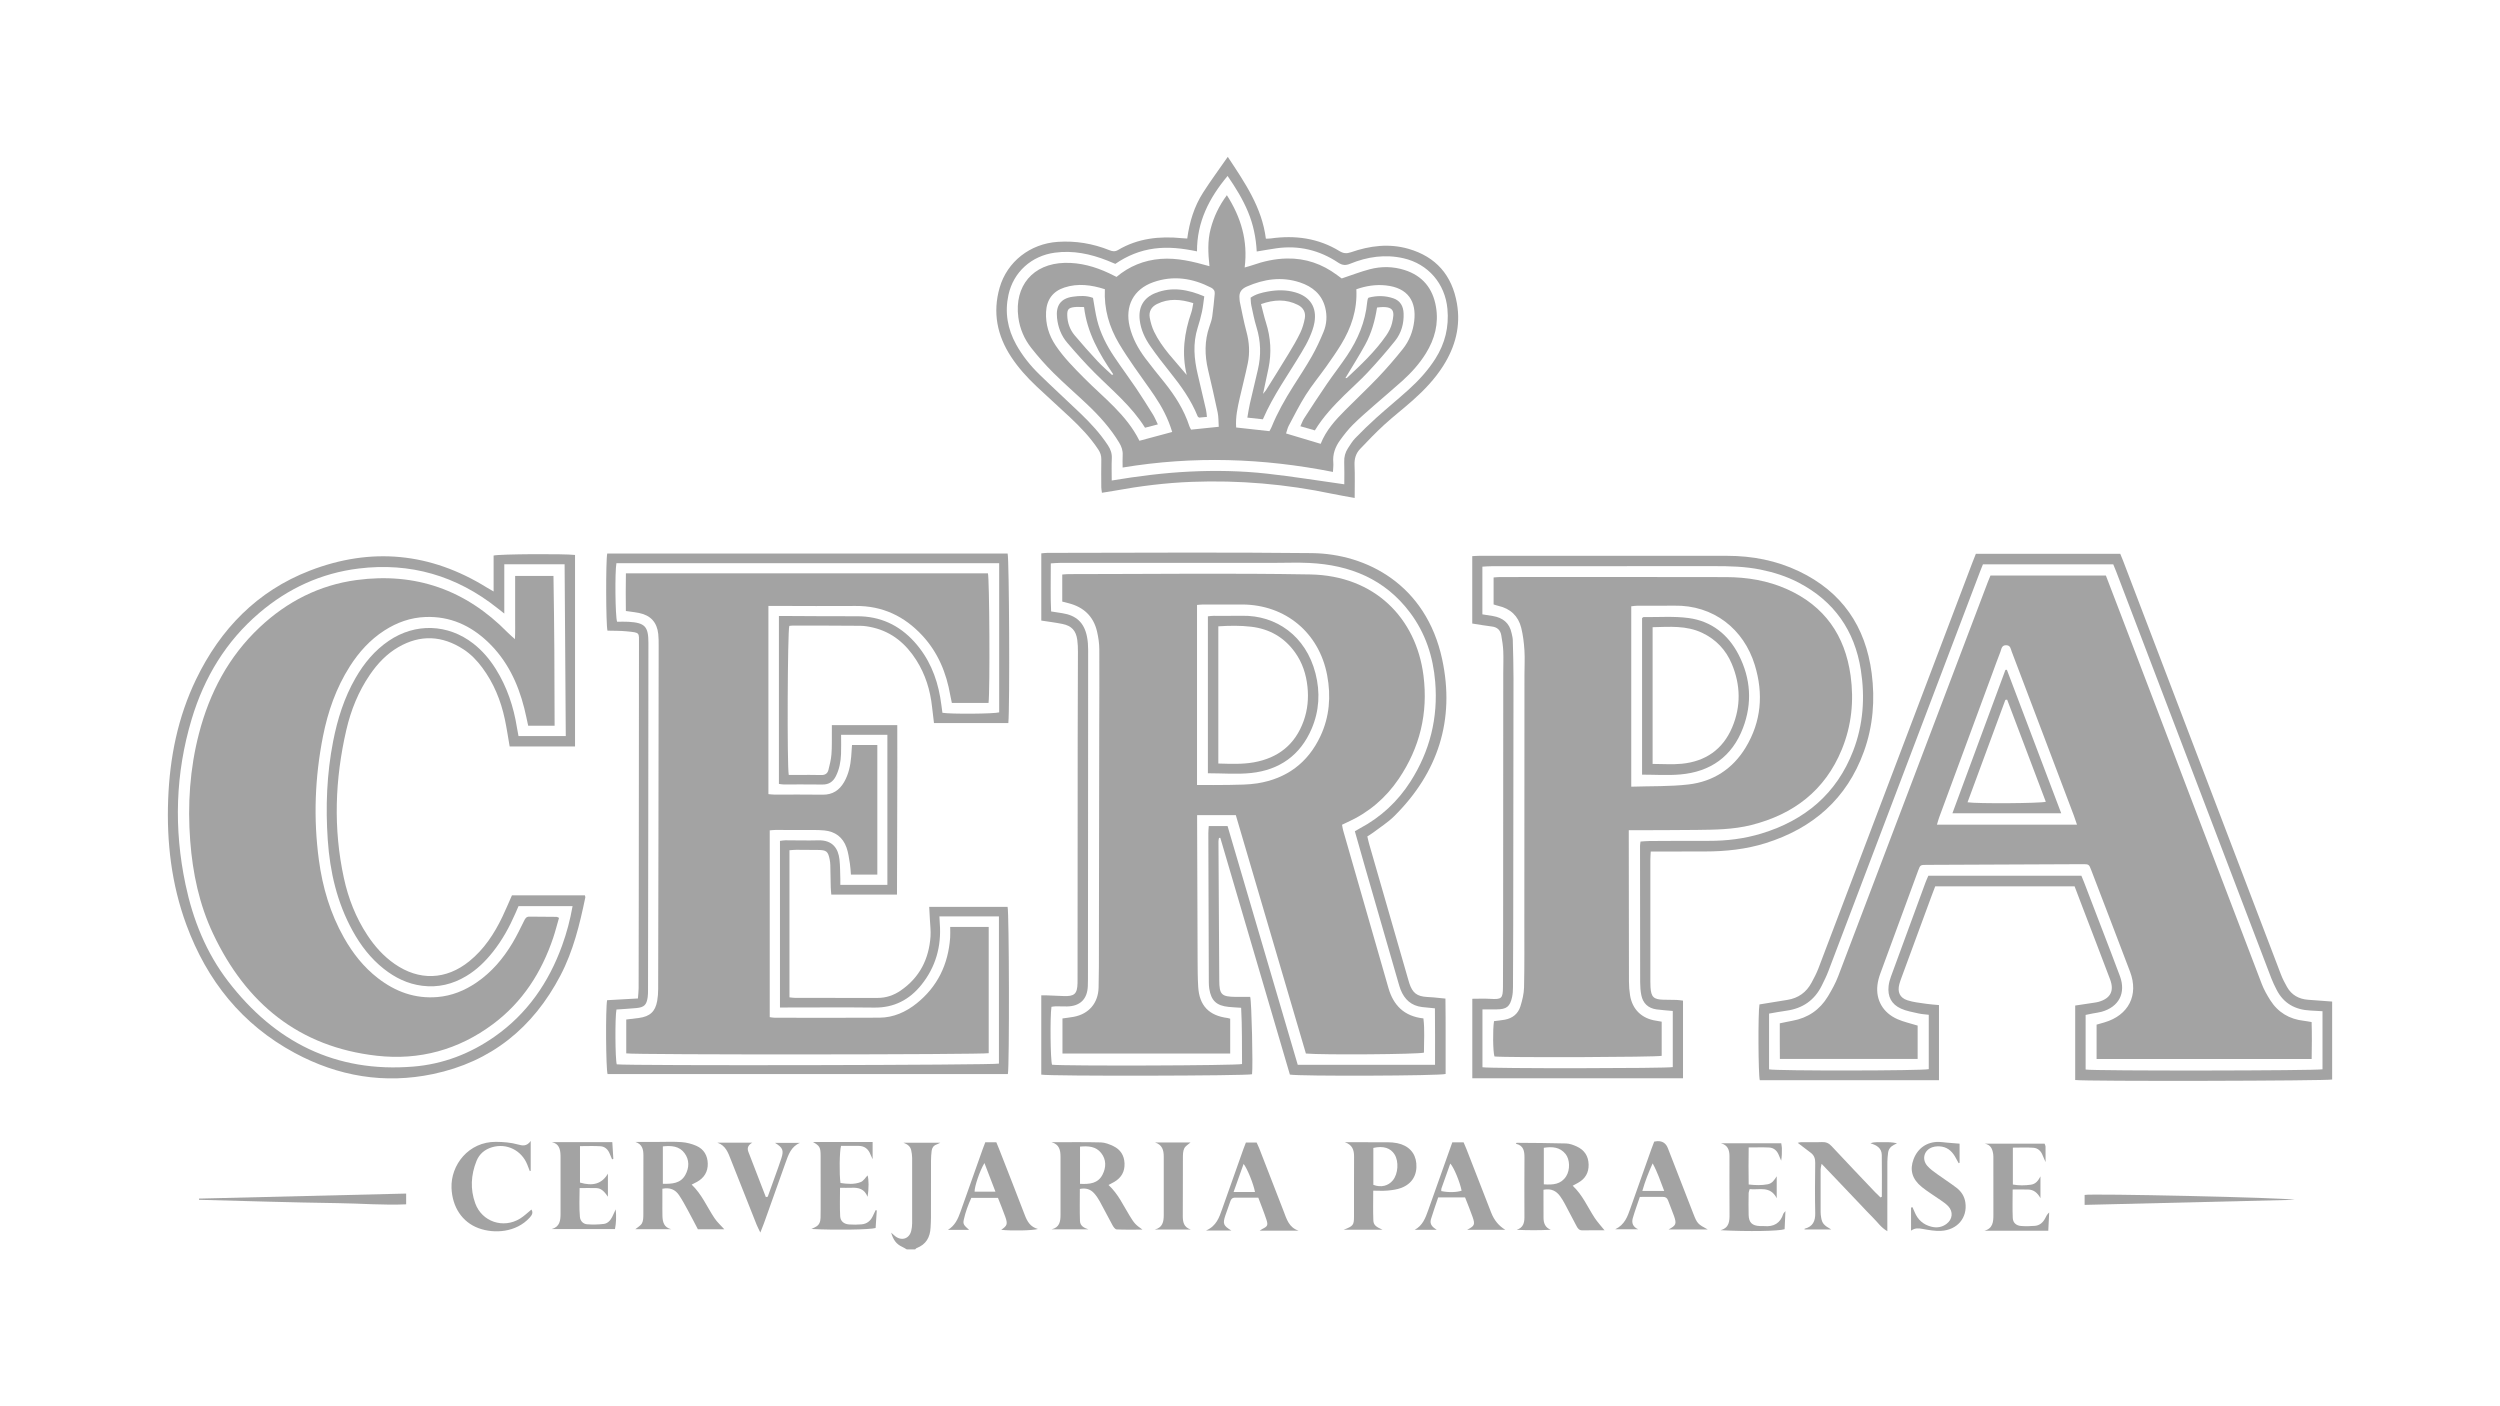 <?xml version="1.0" encoding="UTF-8"?>
<svg id="Camada_1" data-name="Camada 1" xmlns="http://www.w3.org/2000/svg" viewBox="0 0 1920 1080">
  <defs>
    <style>
      .cls-1 {
        fill: #a3a3a3;
        stroke-width: 0px;
      }
    </style>
  </defs>
  <path class="cls-1" d="M696.41,959.55c-1.24-.7-2.43-1.49-3.72-2.08-4.15-1.92-6.68-5.12-8.28-10.82,1.69,1.5,2.44,2.28,3.3,2.91,4.96,3.65,10.6,1.74,12.09-4.19.48-1.89.71-3.88.72-5.83.06-16.79.06-33.58,0-50.37,0-1.94-.33-3.92-.74-5.82-.69-3.12-3.01-4.62-5.92-5.73h28.28c-1.37.65-2.14,1.1-2.96,1.39-2.29.82-3.4,2.59-3.68,4.84-.3,2.47-.48,4.98-.49,7.47-.04,14.65,0,29.29-.04,43.94,0,2.5-.16,4.99-.29,7.49-.37,7.42-3.4,13.02-10.7,15.75-.45.17-.77.69-1.14,1.04h-6.44Z"/>
  <path class="cls-1" d="M688.88,687.04h-50.45c-.14-1.8-.36-3.67-.41-5.55-.14-5.71-.19-11.42-.34-17.12-.04-1.42-.2-2.86-.48-4.25-1.26-6.29-2.5-7.29-9-7.35-5.54-.06-11.08-.11-16.62-.11-1.57,0-3.13.18-5.27.32v112.98c1.43.14,2.97.42,4.5.42,21.09.03,42.18.02,63.27.02,6.47,0,12.32-2.01,17.59-5.62,14.59-10,21.76-24.21,22.97-41.56.3-4.25-.27-8.55-.47-12.83-.15-3.18-.35-6.36-.54-9.91h60.2c1.19,3.78,1.46,122.38.22,128.42h-307.43c-1.29-3.87-1.6-50.21-.36-56.75,7.69-.43,15.46-.87,23.67-1.33.21-2.97.53-5.42.54-7.86.07-23.04.09-46.08.11-69.12.06-65.01.14-130.03.16-195.04,0-9.24,1.04-8.88-9.46-9.94-4.93-.5-9.92-.37-14.74-.52-1.23-4.64-1.34-53.84-.19-59.22h307.51c1.19,3.91,1.73,117.37.55,130.17-18.77.08-37.62.03-57.11.02-.5-4.16-1.02-8.16-1.45-12.17-1.37-12.98-5.13-25.18-12.16-36.22-7.86-12.33-18.35-21.36-32.89-24.88-3.28-.79-6.69-1.4-10.04-1.43-17.33-.17-34.67-.14-52.01-.16-.88,0-1.75.16-2.57.24-1.33,4-1.78,107.71-.41,114.46,2.11,0,4.39,0,6.66,0,6.08,0,12.16-.12,18.23.07,3.03.1,4.9-1.19,5.58-3.89.99-3.97,2-7.99,2.32-12.05.44-5.68.25-11.42.31-17.13.02-1.56,0-3.13,0-5.24h50.24c.16,43.04-.17,86.16-.22,130.14ZM767.37,432.56h-293.97c-1.22,6.87-.9,40.63.52,44.95,2.84,0,5.87-.16,8.88.03,12.55.77,15.19,3.63,15.18,16.14-.04,45.19-.06,90.37-.11,135.56-.05,43.58-.11,87.16-.19,130.74,0,1.96.02,3.94-.26,5.88-.85,5.92-2.68,7.74-8.57,8.32-5.14.5-10.3.76-15.4,1.13-1.18,5.58-.99,38.19.22,42.1,8.96,1.17,289.74.65,293.51-.56v-113.04h-45.71c.11,2.06.17,3.77.3,5.48,1.29,17.48-3.11,33.33-14.12,47.05-9.22,11.5-21.07,17.68-36.21,17.49-22.16-.27-44.32-.07-66.48-.07h-5.94v-127.97c1.77-.2,2.97-.45,4.17-.45,8.4,0,16.8.27,25.2.03,11.4-.32,15.43,6.72,16.32,14.64.56,4.95.48,9.98.66,14.97.06,1.55,0,3.1,0,4.62h36.14v-115.28h-35.55c0,5.29.15,10.07-.04,14.84-.24,5.92-1.3,11.71-4.04,17.06-2.14,4.18-5.37,6.38-10.27,6.3-10.01-.15-20.02-.03-30.02-.07-1.18,0-2.37-.29-3.38-.42v-128.95c1.86,0,3.27,0,4.68,0,18.41.08,36.81.27,55.22.2,17.7-.08,32.31,6.63,44.08,19.62,10.99,12.13,17.12,26.61,19.89,42.6.69,4,1.16,8.04,1.71,11.92,6.62,1.11,39.8.83,43.58-.33v-114.53Z"/>
  <path class="cls-1" d="M799.67,764.43c1.68,0,2.9-.04,4.13,0,4.29.16,8.57.33,12.86.53,8.46.39,10.68-1.61,10.88-9.89.03-1.25.02-2.5.02-3.75.03-61.27.04-122.53.1-183.8.02-22.33.16-44.65.19-66.98,0-3.03-.08-6.09-.5-9.08-.99-7.19-4.35-10.84-11.46-12.28-5.22-1.06-10.53-1.7-16.18-2.58v-51.62c1.58-.13,3.13-.37,4.67-.37,67.74-.02,135.48-.58,203.21.19,41.8.48,87.68,24.05,100.01,81.62,9.92,46.32-3.07,86.92-36.88,120.42-4.78,4.74-10.63,8.4-16.02,12.51-1.4,1.07-2.94,1.94-4.6,3.03.5,2.08.88,3.97,1.41,5.83,9.92,34.46,19.85,68.92,29.79,103.38.35,1.2.67,2.41,1.06,3.59,2.47,7.44,5.88,10.05,13.65,10.5,1.61.09,3.21.16,4.82.31,2.84.26,5.68.57,9.26.93.27,19.36.06,38.71.14,57.89-4.24,1.47-112.54,1.85-119.61.47-17.76-60.43-35.59-121.12-53.43-181.81l-1.02.06c-.14.88-.41,1.75-.4,2.63.19,35.54.41,71.08.61,106.62.06,11.06,1.64,12.7,12.65,12.83,3.74.04,7.49,0,11.1,0,1.12,3.38,2.22,53.34,1.43,59.41-3.81,1.25-155.2,1.59-161.88.29v-60.89ZM1040.53,638.4c1.67-.97,2.73-1.63,3.83-2.21,16.14-8.58,29.11-20.64,38.91-35.99,14.89-23.35,21.26-48.88,18.97-76.53-1.61-19.48-7.52-37.44-19.29-53.15-19.31-25.78-46.18-36.66-77.48-38.17-8.92-.43-17.87-.07-26.81-.07-54.87,0-109.74,0-164.62.02-2.23,0-4.47.23-7.03.38.05,12.7-.35,24.75.25,36.91,3.18.5,5.82.91,8.46,1.32,10.9,1.68,16.94,7.28,19.09,18.06.66,3.3.89,6.73.89,10.09.03,32.87-.03,65.73-.05,98.6-.03,49.66-.06,99.31-.09,148.97,0,3.57.03,7.15-.11,10.72-.39,10.01-5.94,15.43-15.94,15.6-2.86.05-5.72-.13-8.58-.11-1.17,0-2.34.26-3.41.39-1.15,8.04-.78,40.82.45,44.48,9.33,1.07,141.68.69,145.92-.53-.13-14.25.12-28.61-.69-43.2-3.61-.25-6.63-.38-9.62-.68-9.31-.94-13.38-4.76-14.85-13.92-.25-1.58-.34-3.2-.35-4.8-.14-38.22-.26-76.45-.37-114.67,0-1.72.19-3.45.31-5.47h14.46c17.98,61.17,35.94,122.25,53.89,183.33h105.44c-.01-14.66.1-28.99-.08-43.37-3.79-.38-6.8-.63-9.79-.98-8.32-.98-13.58-5.8-16.57-13.38-.65-1.66-1.14-3.38-1.64-5.09-8.47-29.31-16.93-58.63-25.37-87.95-2.71-9.41-5.36-18.83-8.12-28.57Z"/>
  <path class="cls-1" d="M1517.45,425.31h110.9c.75,1.84,1.52,3.62,2.21,5.43,40.39,105.88,80.76,211.76,121.18,317.62,1.27,3.31,2.92,6.51,4.67,9.6,3.53,6.25,9.13,9.32,16.21,9.86,6.03.45,12.07.9,18.47,1.38v59.86c-3.72,1.09-189,1.52-197.34.39v-57.19c4.89-.73,9.64-1.44,14.39-2.17,1.23-.19,2.48-.37,3.67-.71,9.01-2.59,12.07-8.32,8.77-17.11-6.77-18.04-13.74-36.01-20.62-54.02-2.22-5.82-4.43-11.65-6.67-17.53h-107.05c-.99,2.61-1.89,4.91-2.75,7.23-7.71,20.93-15.43,41.86-23.12,62.8-.62,1.67-1.23,3.36-1.68,5.08-1.58,5.98.27,10.43,6.14,12.37,4.68,1.55,9.74,1.99,14.66,2.74,3.15.48,6.35.64,9.64.96v57.71h-137.61c-1.17-3.82-1.42-51.96-.26-58.21,7.1-1.16,14.29-2.33,21.48-3.49,8.33-1.35,14.51-5.76,18.49-13.16,1.94-3.61,3.88-7.26,5.33-11.08,39.48-103.93,78.9-207.88,118.33-311.83.82-2.15,1.68-4.28,2.57-6.52ZM1598.51,672.59c.74,1.79,1.44,3.41,2.08,5.06,4.48,11.66,8.95,23.33,13.41,34.99,4.72,12.34,9.53,24.63,14.1,37.02,4.78,12.99-.76,23.63-14.07,27.38-2.22.62-4.55.86-6.83,1.3-1.86.36-3.72.76-5.44,1.12v41.95c6.28,1.15,177.89.92,181.92-.2v-44.59c-3.36-.19-6.35-.39-9.35-.53-11.61-.57-20.57-5.45-25.95-16.05-1.45-2.86-2.87-5.75-4.01-8.74-39.7-104.04-79.37-208.09-119.05-312.13-.75-1.97-1.59-3.91-2.35-5.78h-100.07c-.73,1.83-1.41,3.47-2.04,5.12-38.88,102.44-77.75,204.89-116.66,307.31-1.45,3.82-3.29,7.51-5.11,11.18-5.59,11.29-14.77,17.53-27.21,19.23-4.4.6-8.76,1.45-13.24,2.21v42.82c5.38,1.25,118.05,1.13,122.65-.16v-41.75c-2.73-.34-5.41-.46-7.98-1.05-4.49-1.03-9.17-1.8-13.31-3.67-7.42-3.34-10.45-9.32-9.55-17.41.27-2.45.96-4.91,1.81-7.23,8.81-24.14,17.69-48.26,26.57-72.37.61-1.65,1.38-3.25,2.14-5.04h117.56Z"/>
  <path class="cls-1" d="M441.62,426.21v147.1h-50.2c-1.25-7.12-2.26-14.15-3.74-21.08-3.06-14.29-8.49-27.6-17.26-39.43-4.07-5.5-8.77-10.41-14.52-14.14-16.31-10.59-33.05-11.46-50.02-1.63-8.97,5.2-15.94,12.59-21.76,21.09-8.89,12.99-14.67,27.37-18.18,42.61-8.69,37.72-10.09,75.64-1.84,113.63,3.4,15.64,9.16,30.4,18.02,43.83,5.65,8.58,12.39,16.14,20.87,22.05,18.84,13.13,39.53,12.46,57.4-1.99,11.35-9.18,19.17-21.08,25.4-34.09,2.61-5.45,4.93-11.04,7.37-16.53h56.03c.14.64.41,1.15.32,1.6-4.28,20.65-9.23,41.08-19.12,59.97-21.03,40.17-53.15,66.27-97.78,75.65-37.28,7.83-72.88,1.81-106.3-16.2-40.54-21.86-67.38-55.55-83.17-98.37-11.47-31.1-15.25-63.39-14-96.36,1.21-32.09,7.39-63.09,21.43-92.17,18.67-38.66,46.91-67.84,87.31-83.48,47.18-18.26,92.75-13.86,135.92,12.91,1.46.9,2.97,1.73,5.28,3.07v-27.6c4.56-1.15,53.71-1.48,62.54-.44ZM387.3,471.22c-2.48-1.96-3.86-3.04-5.24-4.14-31.34-24.92-66.96-35.34-106.68-30.44-28.74,3.54-54.14,15.25-76.17,34.03-25.64,21.85-42.35,49.54-51.97,81.52-12.59,41.88-13.77,84.33-4.78,127.06,5.69,27.06,15.84,52.38,32.74,74.4,35.79,46.63,82.58,70.36,142.14,65.5,22.85-1.86,43.79-9.88,62.59-23.08,24.99-17.54,41.47-41.46,51.77-69.89,3.52-9.72,6.17-19.68,8.03-30.24h-41.52c-.86,1.98-1.63,3.77-2.41,5.56-4.58,10.52-10.08,20.51-17.23,29.52-5.81,7.33-12.42,13.8-20.51,18.64-10.44,6.26-21.62,8.97-33.84,7.42-11.17-1.42-20.79-6.15-29.49-13.03-10.11-8-17.78-18.02-23.95-29.23-11.95-21.7-17.39-45.27-19.06-69.69-1.74-25.36-.79-50.69,4.11-75.74,3.34-17.08,8.5-33.55,17.25-48.73,6.5-11.28,14.63-21.13,25.5-28.51,20.4-13.86,45.39-13.05,64.88,2.09,7,5.44,12.63,12.1,17.3,19.57,8.66,13.83,13.71,28.97,16.25,45.01.35,2.22.81,4.43,1.19,6.49h36.31c-.3-44.03-.6-87.67-.9-131.94-15.72-.02-30.79-.04-46.32.01v37.84Z"/>
  <path class="cls-1" d="M1292.55,768.47v59.62h-161.82v-61.03c4.6,0,9.17-.23,13.72.05,8.83.53,9.76-.14,9.83-9.27.11-14.47.11-28.94.12-43.41.04-65.74.06-131.47.1-197.21,0-5.72.25-11.44.01-17.14-.17-4.08-.82-8.16-1.53-12.19-.69-3.92-3.03-6.24-7.21-6.73-4.93-.59-9.82-1.48-15.08-2.29v-51.75c2.01-.1,3.75-.26,5.48-.26,63.46-.01,126.91-.05,190.37.01,19.17.02,37.69,3.57,55.05,11.86,33.02,15.77,51.19,42.31,55.86,78.3,2.66,20.5,1.06,40.71-5.99,60.2-13.1,36.22-39.1,58.87-75.42,70.29-15.13,4.75-30.72,6.39-46.52,6.4-11.98,0-23.95.04-35.93.06-1.77,0-3.54,0-5.82,0-.11,2.29-.28,4.2-.29,6.11-.02,31.26-.01,62.52,0,93.78,0,1.43.03,2.86.11,4.28.46,7.52,2.39,9.43,9.81,9.62,3.39.09,6.79.07,10.19.17,1.39.04,2.77.28,4.94.52ZM1284.68,776.42c-4.74-.45-8.65-.67-12.5-1.21-6.37-.9-10.38-4.63-11.64-10.9-.66-3.29-.89-6.72-.9-10.08-.09-34.82-.09-69.65-.1-104.47,0-1.03.22-2.07.37-3.46,2.43-.15,4.72-.39,7.01-.41,15.19-.08,30.38-.18,45.57-.13,13.67.04,27.1-1.61,40.17-5.58,33.41-10.14,57.83-30.49,70.57-63.5,7.76-20.11,9.21-41.03,5.89-62.2-4.75-30.23-20.53-52.81-47.82-67.05-9.23-4.81-19.08-7.94-29.28-10-11.8-2.39-23.73-2.66-35.72-2.64-56.83.09-113.66.04-170.48.05-2.42,0-4.84.22-7.35.34v36.64c2.83.45,5.45.84,8.07,1.28,7.61,1.29,12.75,5.3,14.36,13.13.36,1.74.88,3.5.92,5.26.26,9.81.55,19.61.55,29.42-.03,63.4-.13,126.8-.22,190.19-.02,15.72-.07,31.43-.18,47.14-.02,2.48-.16,5.02-.68,7.44-1.6,7.43-4.24,9.47-11.87,9.52-3.52.03-7.05,0-10.89,0v44.44c5.74,1.09,142.18.93,146.16-.12v-43.12Z"/>
  <path class="cls-1" d="M911.8,183.2c1.7-12.75,5.37-24.67,12.18-35.31,5.84-9.12,12.3-17.85,18.95-27.44,13.21,19.96,26.25,38.88,29.26,62.87,1.52-.08,2.72-.05,3.89-.21,18.62-2.61,36.36-.22,52.62,9.71,3.02,1.85,5.49,2.08,8.86.9,14.44-5.03,29.25-6.92,44.2-2.61,21.14,6.1,33.41,20.35,37.16,41.92,3.03,17.41-1.24,33.28-10.57,48-6.37,10.05-14.5,18.58-23.34,26.43-7.21,6.41-14.87,12.31-21.98,18.82-6.43,5.9-12.49,12.22-18.51,18.56-3.18,3.35-4.44,7.43-4.23,12.26.36,8.17.1,16.38.1,25.33-6.04-1.11-11.58-2.01-17.06-3.16-35.66-7.51-71.7-10.59-108.1-9.21-20.01.76-39.86,3.25-59.56,6.86-2.97.54-5.96.98-9.38,1.53-.19-1.54-.49-2.86-.5-4.17-.05-7.14-.11-14.29.02-21.43.05-2.82-.71-5.17-2.24-7.5-6.13-9.34-13.78-17.32-21.87-24.91-8.47-7.94-17.14-15.68-25.58-23.65-7.29-6.88-14.01-14.28-19.54-22.69-10.79-16.41-14.33-34.1-8.87-53.14,5.74-20.03,23.47-33.78,44.58-35.22,13.8-.94,27.05,1.3,39.83,6.43,2.28.91,4.18,1.22,6.51-.16,15.25-9.04,31.89-10.81,49.16-9.09,1.19.12,2.39.16,4.01.27ZM919.3,193.05c-11.4-2.38-21.99-3.57-32.76-2.16-11,1.45-20.95,5.56-29.97,11.77-2.22-.93-4.18-1.78-6.16-2.56-12.96-5.11-26.22-7.94-40.29-6.05-17.9,2.41-31.79,14.85-35.62,32.38-2.95,13.51-.72,26.23,5.96,38.25,4.73,8.5,10.76,16.03,17.68,22.78,10.36,10.1,21.02,19.87,31.48,29.87,7.89,7.54,15.27,15.52,21.29,24.7,2.03,3.09,3.14,6.21,2.96,9.99-.26,5.48-.07,10.98-.07,17.02,20.2-3.37,39.78-5.85,59.56-6.84,20.04-1,40.04-.62,59.93,1.59,19.58,2.18,39.06,5.34,59.12,8.15,0-5.76.16-11.44-.06-17.11-.15-3.93.81-7.43,2.91-10.64,1.76-2.68,3.45-5.49,5.66-7.77,5.22-5.37,10.6-10.61,16.17-15.62,8.1-7.28,16.54-14.18,24.63-21.48,7.84-7.07,14.94-14.84,20.64-23.81,7.45-11.73,10.54-24.45,9.26-38.28-1.78-19.4-14.79-34.54-33.75-38.88-14.06-3.21-27.71-1.2-40.89,4.19-3.49,1.43-6.03,1.3-9.29-.87-14.36-9.55-30.19-13.41-47.39-10.98-4.9.69-9.77,1.59-15.14,2.47-.56-10.72-2.66-20.76-6.65-30.38-4.04-9.77-9.54-18.67-15.72-27.64-14.16,16.91-23.57,35.25-23.5,57.9Z"/>
  <path class="cls-1" d="M531.21,909.79c7.82,7.45,11.78,17.16,17.49,25.71,2.09,3.13,4.99,5.71,7.54,8.56h-20.28c-2.5-4.76-5.08-9.81-7.8-14.78-2.14-3.91-4.24-7.86-6.75-11.53-2.82-4.12-6.86-5.96-12.7-4.79,0,3.24,0,6.4,0,9.56,0,3.75-.06,7.5.04,11.24.13,4.75,1.15,8.98,6.82,10.29h-27.69c1.73-1.46,4.06-2.64,5.13-4.55,1.05-1.87,1.07-4.46,1.08-6.73.08-15.16.01-30.33.05-45.5.01-4.63-.95-8.53-6.17-10.27,5.62,0,11.24,0,16.86,0,6.25,0,12.52-.31,18.74.16,3.82.29,7.75,1.31,11.26,2.85,5.73,2.51,8.6,7.47,8.74,13.65.14,6.21-2.76,10.94-8.23,14-1.22.68-2.5,1.28-4.14,2.12ZM509.07,909.18c7.16.09,13.65-.27,17.28-6.87,3.02-5.49,3.21-11.52-.62-16.69-4.03-5.45-10.06-5.9-16.66-5.19v28.76Z"/>
  <path class="cls-1" d="M851.35,910.07c7.55,7,11.34,15.77,16.3,23.76,3.49,5.63,4.23,6.6,9.76,10.51-7.27,0-13.58.16-19.86-.15-1.11-.05-2.41-1.89-3.12-3.18-3.36-6.09-6.48-12.32-9.84-18.42-1.2-2.17-2.62-4.28-4.27-6.13-2.79-3.12-6.36-4.28-10.99-3.36,0,8.31-.19,16.48.09,24.63.13,3.7,3.09,5.33,6.45,6.38h-28.2c6.04-1.44,6.83-5.96,6.81-11.12-.05-14.82-.06-29.64,0-44.47.02-5.19-.92-9.63-6.84-11.29,12.61,0,25.23-.2,37.83.13,3.25.09,6.63,1.45,9.64,2.89,5.4,2.59,8.28,7.1,8.53,13.22.26,6.35-2.44,11-7.82,14.2-1.22.72-2.5,1.34-4.47,2.39ZM829.45,909.18c7.4.4,13.81-.28,17.28-7.02,2.87-5.57,2.99-11.58-1.06-16.68-4.06-5.11-9.92-5.46-16.22-4.88v28.58Z"/>
  <path class="cls-1" d="M1232.26,944.87c-5.7,0-11.39-.06-17.08.03-2.41.03-3.44-1.45-4.39-3.26-2.97-5.69-5.93-11.38-8.97-17.03-1.1-2.04-2.28-4.05-3.64-5.91-2.96-4.05-6.83-6.14-12.78-4.97,0,2.17,0,4.42,0,6.67,0,4.99-.03,9.99.03,14.98.04,4,1.22,7.35,5.55,9.08-8.69.47-17.34.45-26.15.03,5-1.61,5.94-5.32,5.93-9.72-.04-15.16-.1-30.32.03-45.48.04-5.1-.55-9.55-6.63-10.89.42-.48.53-.72.64-.72,12.65.12,25.31.13,37.96.5,2.74.08,5.6,1.14,8.15,2.3,5.87,2.67,9.01,7.38,9.15,13.91.14,6.3-2.61,10.95-8.11,14.01-1.23.69-2.48,1.35-4.13,2.25,7.62,7.09,11.46,16.41,16.89,24.68,2.1,3.2,4.76,6.04,7.57,9.54ZM1185.65,909.56c7.1.53,13.17.02,17.12-6.11,3.18-4.94,2.99-13-.48-17.24-4.36-5.31-10.18-5.72-16.64-4.7v28.05Z"/>
  <path class="cls-1" d="M1445.26,919.12c0-10.69.12-21.37-.05-32.06-.08-5.37-3.95-7.59-8.69-9.01,3.37-1.34,6.79-.7,10.12-.82,3.34-.12,6.69-.03,10.29.81-.81.41-1.62.81-2.42,1.22-2.56,1.31-4.17,3.34-4.48,6.23-.25,2.3-.52,4.61-.53,6.92-.05,15.52-.02,31.05-.02,46.57v6.58c-4.89-2.84-7.48-6.91-10.8-10.16-3.31-3.25-6.43-6.69-9.64-10.05-3.32-3.49-6.64-6.98-9.96-10.47-3.2-3.36-6.39-6.73-9.59-10.09-3.3-3.46-6.61-6.91-10.49-10.97-.37,1.99-.75,3.11-.76,4.24-.04,10.88-.04,21.77,0,32.65,0,1.42.15,2.86.39,4.26.75,4.51,1.99,6,7.76,9.27h-20.49c.02-.12,0-.57.09-.59,6.26-1.62,8.25-5.79,8.11-12-.28-12.84-.19-25.69-.01-38.54.05-3.35-.82-5.86-3.5-7.84-3.27-2.41-6.46-4.92-9.93-7.57.79-.16,1.66-.48,2.53-.49,5.36-.05,10.72.14,16.07-.09,3.11-.13,5.28.82,7.42,3.13,11.06,11.89,22.29,23.63,33.47,35.4,1.31,1.37,2.71,2.66,4.07,3.98.35-.18.71-.36,1.06-.54Z"/>
  <path class="cls-1" d="M1031.96,944.43c7.28-2.76,7.9-3.54,7.91-10.06.04-15.36-.06-30.72.05-46.08.04-5.22-1.4-9.14-7.1-11.07,1.46,0,2.93,0,4.39,0,9.47,0,18.94-.05,28.42.03,2.48.02,5.01.2,7.44.7,8.71,1.79,13.92,7.39,14.66,15.47.81,8.87-3.22,15.76-11.66,18.92-3.27,1.23-6.9,1.69-10.42,2.02-3.49.33-7.04.07-11.01.07,0,7.89-.2,15.34.09,22.78.14,3.57,1.88,4.92,7.04,7.23h-29.81ZM1054.73,881.61v28.37c5.96,2.22,11.53.82,15.07-3.6,3.97-4.97,4.58-14.31,1.28-19.7-3.09-5.04-8.68-6.85-16.35-5.07Z"/>
  <path class="cls-1" d="M673.37,929.63c-.3,4.52-.61,9.04-.9,13.48-4.29,1.3-31.07,1.71-49.26.74,1.54-.77,2.29-1.16,3.05-1.52,2.99-1.43,3.85-4.09,3.92-7.07.11-4.28.07-8.57.08-12.86,0-11.61.04-23.21-.02-34.82-.03-6.46-.74-7.6-5.93-10.54h45.86v13.24c-.75-1.64-1.27-2.63-1.67-3.68-1.66-4.3-4.67-6.6-9.38-6.57-4.44.03-8.89,0-13.21,0-1.18,4.19-1.42,21.65-.42,28.51,5.14.75,10.51,1.28,15.54-.7,2.19-.86,3.67-3.51,5.27-5.14.94,2.84,1.08,10.05-.03,16.45-2.33-6.12-6.91-7.17-12.19-6.94-2.81.12-5.62.02-8.94.02,0,7.71-.28,14.8.11,21.86.21,3.85,2.91,6,6.84,6.29,3.19.23,6.44.2,9.63-.08,3.83-.33,6.64-2.44,8.37-5.89.83-1.66,1.6-3.36,2.4-5.04l.86.24Z"/>
  <path class="cls-1" d="M966.38,919.82c-6.37,0-12.07.05-17.77-.02-2.18-.03-3.17,1.06-3.79,2.99-1.16,3.56-2.55,7.05-3.73,10.6-2.14,6.45-1.61,7.87,4.57,11.65h-19.44c8.03-3.46,10.13-10.09,12.43-16.58,5.42-15.3,10.83-30.6,16.25-45.89.59-1.66,1.26-3.3,1.95-5.1h8.24c.71,1.59,1.49,3.17,2.13,4.81,6.21,15.95,12.43,31.91,18.58,47.88,2.36,6.11,4.09,12.65,11.56,15h-29.95c1.03-.66,1.5-1.04,2.03-1.3,3.96-1.94,4.58-2.84,3.2-7.06-1.82-5.58-4.04-11.02-6.26-16.97ZM963.84,915.48c-1.06-5.96-5.99-18.25-8.77-21.58-2.57,7.22-5.05,14.18-7.68,21.58h16.45Z"/>
  <path class="cls-1" d="M1524.21,878.32h46.03c.3.86.72,1.51.73,2.18.07,3.56.03,7.12.03,12.01-1.05-2.42-1.73-3.83-2.28-5.28-1.26-3.31-3.69-5.52-7.1-5.75-5.1-.35-10.25-.09-15.74-.09v28.34c4.71.85,9.29.76,13.85.12,3.75-.52,5.69-3.2,7.34-6.4v16.74c-2.3-4.15-5.18-6.5-9.3-6.62-3.87-.12-7.75-.03-12.05-.03,0,7.77-.23,14.87.09,21.94.16,3.6,2.68,5.8,6.37,6.08,3.54.27,7.14.2,10.69-.11,3.65-.32,6.17-2.59,7.82-5.8.79-1.53,1.48-3.11,3.09-4.49-.23,4.63-.46,9.26-.7,14.06h-49.12c6.54-1.71,6.99-6.75,6.97-12.17-.05-14.28-.01-28.56-.02-42.84,0-1.25.05-2.51-.12-3.74-.55-3.96-1.85-7.35-6.6-8.15Z"/>
  <path class="cls-1" d="M423.8,877.16h46.45c.27,4.44.53,8.64.79,12.84-.32.12-.63.25-.95.37-.61-1.43-1.26-2.85-1.83-4.3-1.28-3.28-3.67-5.52-7.1-5.75-5.11-.34-10.25-.09-15.73-.09v27.98c9.92,2.95,16.86.97,21.45-6.85v17.7c-2.57-3.66-4.89-6.48-8.81-6.6-4.06-.12-8.12-.03-12.93-.03-.06,7.67-.4,14.91.23,22.14.27,3.13,2.46,5.44,5.56,5.68,4.23.33,8.55.23,12.77-.27,2.95-.35,5.02-2.6,6.4-5.25.81-1.57,1.5-3.2,2.79-5.97.51,5.81.33,10.36-.58,15.17h-48.63c6.21-1.71,6.83-6.54,6.82-11.76-.02-14.45,0-28.9,0-43.35,0-.54,0-1.07-.02-1.61-.15-4.72-1.18-8.85-6.67-10.06Z"/>
  <path class="cls-1" d="M1311.55,944.25h-30.13c5.8-3.1,6.33-4.29,4.25-10.29-1.4-4.04-3.13-7.97-4.58-12-.72-1.98-1.98-2.78-4.03-2.76-5.7.05-11.4.02-17.66.02-1.87,5.57-3.86,10.88-5.42,16.32-1.05,3.69.1,6.74,4.11,8.52h-17.56c7.31-3.54,9.4-9.77,11.59-15.96,5.35-15.14,10.71-30.28,16.07-45.42.71-2,1.5-3.97,2.24-5.92,1-.15,1.69-.32,2.39-.35q5.91-.25,8.07,5.32c6.53,16.8,13.05,33.6,19.59,50.4,2.91,7.48,3.39,8,11.07,12.11ZM1278.11,914.65c-2.9-7.45-5.18-14.52-8.89-21.18-3.1,6.92-5.82,13.72-7.91,21.18h16.8Z"/>
  <path class="cls-1" d="M1368,878.03c.22,1.65.47,2.69.49,3.73.05,3.15.02,6.3-.55,9.63-.66-1.55-1.32-3.09-1.98-4.64-1.38-3.24-3.84-5.29-7.32-5.46-4.96-.24-9.94-.06-15.65-.06-.17,9.6-.13,18.78,0,28.46,5.11.59,9.83.73,14.6-.16,3.55-.66,5.12-3.38,6.93-6.13v16.84c-4.99-9.8-13.35-6.16-20.79-7-.32,1.29-.77,2.27-.78,3.25-.07,5.54-.15,11.08,0,16.61.16,5.85,2.76,8.28,8.68,8.51,1.07.04,2.15-.07,3.22.03,7.4.68,12.47-2.22,14.75-9.49.13-.43.58-.75,1.62-2.03-.25,5.37-.45,9.71-.64,13.9-4.26,1.49-27.66,1.91-49.27.78,6.9-1.86,7.02-7.06,6.97-12.57-.12-13.93-.04-27.87-.04-41.8,0-.89,0-1.79,0-2.68-.03-4.65-1.4-8.37-6.56-9.72h46.34Z"/>
  <path class="cls-1" d="M1156.04,944.47h-29.26c5.7-2.98,6.2-3.94,4.19-9.8-1.68-4.88-3.7-9.63-5.81-15.08-3.3,0-6.63,0-9.97,0s-6.75,0-10.65,0c-1.91,5.7-3.9,11.19-5.58,16.77-1.2,3.97,1.34,6.19,4.44,8.13h-16.89c6.05-3.24,8.22-9.03,10.3-14.91,6.12-17.29,12.27-34.58,18.55-52.25h8.69c.68,1.61,1.48,3.36,2.18,5.16,6.34,16.27,12.67,32.55,19,48.82q3.38,8.69,10.81,13.17ZM1106.9,914.75c5.44,1.15,11.95,1,15.62-.32-1.27-6.54-5.97-17.99-8.71-20.82-2.31,6.49-4.58,12.81-6.8,19.15-.21.61-.08,1.35-.11,1.99Z"/>
  <path class="cls-1" d="M768.93,944.5c4.62-3.17,5.1-4.4,3.13-9.99-1.71-4.85-3.7-9.61-5.62-14.54h-20.47c-2.41,5.27-4.51,10.9-5.78,16.78-.72,3.35-.02,4.18,4.1,7.81h-16.31c5.4-3.26,7.71-8.37,9.63-13.79,5.64-15.96,11.3-31.92,16.97-47.87.65-1.84,1.37-3.66,2.12-5.65h8.46c.71,1.72,1.48,3.49,2.18,5.29,6.61,16.93,13.28,33.85,19.77,50.83,1.86,4.87,4.29,8.97,10.03,10.5-4.09,1.23-20.46,1.52-28.2.63ZM764.5,915.2c-2.91-7.57-5.57-14.51-8.45-21.99-3.6,5.92-7.73,18.27-7.56,21.99h16.01Z"/>
  <path class="cls-1" d="M407.58,876.27v22.89c-.23.09-.45.17-.68.26-.65-1.67-1.28-3.34-1.94-5-4.41-11.02-15.84-16.67-27.04-13.35-5.65,1.68-9.81,5.17-11.99,10.62-4.26,10.66-4.86,21.64-.95,32.43,5.14,14.21,21.54,19.7,34.43,11.76,3.14-1.93,5.83-4.6,8.73-6.94,1.54,2.44.38,4.31-1.38,6.24-10.3,11.29-27,12.53-39.14,8.09-12.8-4.68-20.26-16.41-20.85-30.79-.73-17.83,13.19-35.7,34.13-35.54,5.75.05,11.37.48,16.94,2.03,3.24.9,6.66,1.68,9.75-2.72Z"/>
  <path class="cls-1" d="M589.62,919.1c1.79-5,3.59-9.99,5.37-14.99,1.73-4.87,3.56-9.71,5.13-14.63,1.93-6.05,1.05-8.13-4.93-11.77h19.19c-6.9,2.88-8.92,9.21-11.12,15.37-5.52,15.44-11,30.9-16.52,46.34-.71,1.98-1.53,3.91-2.8,7.17-1.3-2.72-2.18-4.33-2.86-6.02-6.59-16.56-13.18-33.13-19.7-49.72-2.14-5.45-3.96-11.09-10.45-13.28h26.83c-2.81,1.64-4.28,3.74-3.03,6.98,4.47,11.61,8.96,23.21,13.44,34.81.48-.09.96-.17,1.44-.26Z"/>
  <path class="cls-1" d="M1504.96,878.34v14.67c-.23.11-.46.23-.69.34-.7-1.27-1.42-2.52-2.09-3.81-2.33-4.48-5.6-7.99-10.72-8.91-2.35-.42-5.06-.33-7.3.41-6.4,2.12-8.44,9.07-4.1,14.21,2.14,2.54,5.02,4.51,7.74,6.5,4.9,3.58,10.05,6.81,14.85,10.5,3.61,2.78,6.05,6.5,6.74,11.2,1.73,11.68-6.06,21.16-18.65,21.85-4.72.26-9.57-.67-14.27-1.5-2.91-.51-5.58-.91-8.78,1.33,0-3.39,0-6.3,0-9.22s0-5.65,0-8.47c.36-.11.72-.23,1.08-.34.57,1.28,1.17,2.54,1.7,3.84,2.4,5.86,6.66,9.62,12.79,11.16,4.2,1.05,8.19.47,11.7-2.18,4.65-3.51,5.26-9.32,1.29-13.55-1.69-1.8-3.81-3.22-5.84-4.65-4.81-3.4-9.91-6.43-14.47-10.12-7.51-6.07-9.41-13.21-6.3-21.37,3.24-8.5,10.33-13.38,19.37-13.25,1.95.03,3.9.36,5.86.53,3.25.28,6.5.54,10.11.83Z"/>
  <path class="cls-1" d="M886.95,944.25c5.88-1.45,6.82-5.92,6.81-11.03-.02-14.98-.03-29.95,0-44.93.01-5.02-1.21-9.18-6.75-10.89h27.34c-1.59,1.42-3.91,2.66-4.84,4.57-1.03,2.1-1.03,4.82-1.04,7.27-.08,14.8.04,29.59-.09,44.39-.04,4.84.71,8.89,6.09,10.63h-27.52Z"/>
  <path class="cls-1" d="M1600.99,925.35v-7.64c3.79-1.21,154.29,2.04,161.37,3.74-54.39,1.31-107.55,2.6-161.37,3.9Z"/>
  <path class="cls-1" d="M152.8,920.52c52.9-1.28,105.8-2.57,159.13-3.86v8.27c-17.44.78-35.01-.7-52.58-.92-17.85-.22-35.69-.69-53.53-1.13-17.66-.43-35.32-.95-52.98-1.43-.01-.31-.02-.62-.04-.93Z"/>
  <path class="cls-1" d="M590.14,465.33v144.56c1.54.13,3.06.35,4.58.36,12.33.03,24.67-.13,37,.07,7.66.12,12.94-3.39,16.59-9.76,3.45-6,4.84-12.62,5.41-19.44.23-2.83.4-5.66.63-8.98h19.44v99.54h-20.27c-.25-2.79-.35-5.78-.83-8.7-.67-4.03-1.2-8.16-2.54-11.99-2.8-7.99-8.7-12.43-17.18-13.23-2.66-.25-5.35-.32-8.03-.33-9.83-.04-19.66-.04-29.49-.02-1.21,0-2.42.16-4.29.3v143.45c1.17.15,2.52.46,3.87.46,26.81.03,53.62.15,80.43-.04,10.74-.08,20.21-4.32,28.49-10.95,16.12-12.91,24.28-30.01,25.77-50.44.19-2.62.03-5.27.03-8.3h29.58v96.95c-4.19,1.14-272.42,1.33-278.36.15v-26.01c3.48-.42,6.65-.78,9.8-1.2,8.4-1.14,12.49-4.87,13.96-13.08.53-2.97.75-6.03.75-9.04.11-38.58.16-77.17.21-115.75.07-49.3.12-98.6.17-147.9,0-3.03.02-6.09-.31-9.1-.95-8.94-5.87-14.34-14.65-16.12-3.13-.64-6.33-.97-10.23-1.55-.13-9.49-.13-19.03.03-28.93h278.03c1.17,3.53,1.65,90.36.47,99.53h-28.18c-.37-1.79-.85-3.8-1.2-5.84-2.98-17.26-9.46-32.94-21.48-45.91-13.78-14.88-30.66-22.9-51.26-22.72-20.2.17-40.4,0-60.59-.03-1.92,0-3.84,0-6.34,0Z"/>
  <path class="cls-1" d="M815.81,462.01v-20.78c1.77-.12,3.32-.31,4.87-.31,61.83-.02,123.68-.84,185.49.25,49.52.87,81.42,33.44,87.06,77.66,3.67,28.82-2.76,55.36-19.05,79.4-10.04,14.81-23.27,26.01-39.68,33.36-1.13.5-2.23,1.06-3.82,1.82.3,1.53.49,3.06.91,4.52,11.56,40.3,23.12,80.6,34.74,120.88,3.81,13.22,11.98,21.69,26.85,23.33,1.1,8.75.39,17.57.42,26.27-4.12,1.33-77.84,1.87-90.67.7-17.88-60.83-35.83-121.88-53.82-183.08h-29.72c0,2.29,0,4.19,0,6.08.12,35,.21,70,.37,105.01.03,6.96.04,13.94.47,20.88.88,14.37,8.28,22.02,22.62,23.84.51.07,1.01.26,1.94.5v26.79h-128.82v-26.97c2.8-.4,5.76-.71,8.67-1.25,11.63-2.18,18.75-10.55,19.08-22.41.15-5.35.22-10.71.23-16.07.09-61.61.16-123.22.25-184.84.03-19.64.21-39.29.07-58.93-.03-4.59-.71-9.27-1.76-13.74-2.76-11.72-10.4-18.77-21.99-21.69-1.54-.39-3.08-.79-4.69-1.21ZM919.32,602.86c8.54,0,16.54.15,24.54-.04,7.3-.18,14.69-.08,21.86-1.23,22.35-3.6,38.72-15.64,48.39-36.27,6.97-14.89,8.16-30.54,5.18-46.55-6.1-32.76-31.95-54.34-65.2-54.51-10-.05-20-.02-30,0-1.54,0-3.08.21-4.78.34v138.25Z"/>
  <path class="cls-1" d="M1528.69,441.99h88.62c3.68,9.61,7.33,19.09,10.95,28.57,36.24,95.05,72.45,190.11,108.77,285.12,1.64,4.3,3.97,8.39,6.42,12.3,5.99,9.52,14.76,14.76,25.94,16,1.77.2,3.52.57,5.93.97.28,9.37.2,18.7.03,28.35h-165.17v-26.37c2.08-.6,4.1-1.16,6.12-1.76,18.48-5.46,26.37-20.94,19.59-38.86-9.85-26.04-19.86-52.02-29.81-78.02-1.75-4.58-1.78-4.62-6.97-4.6-39.85.16-79.71.34-119.56.53-4.76.02-4.8.06-6.47,4.57-9.69,26.29-19.39,52.57-29,78.89-1.03,2.83-1.85,5.82-2.2,8.8-1.36,11.5,4.24,21.32,15.32,26.23,4.84,2.14,10.13,3.26,15.55,4.95v25.59h-105.81c-.02-4.52-.06-9.09-.07-13.65-.01-4.45,0-8.9,0-13.67,3.41-.7,6.51-1.41,9.64-1.97,11.95-2.16,21.15-8.43,27.37-18.79,2.93-4.88,5.75-9.93,7.77-15.22,38.39-100.91,76.66-201.87,114.95-302.82.63-1.65,1.33-3.27,2.1-5.16ZM1595.12,633.32c-.9-2.61-1.58-4.77-2.37-6.88-7.75-20.53-15.52-41.05-23.29-61.56-8.15-21.52-16.3-43.04-24.5-64.54-.77-2.02-.85-4.7-4.13-4.81-3.65-.12-3.66,2.9-4.51,5.04-2.23,5.64-4.25,11.36-6.35,17.05-13.54,36.64-27.09,73.28-40.61,109.93-.64,1.73-1.09,3.52-1.79,5.78h107.55Z"/>
  <path class="cls-1" d="M429.32,704.94c-1.49,5.12-2.79,10.29-4.48,15.33-8.93,26.55-23.51,49.27-46.16,66.2-26.52,19.81-56.63,28.03-89.32,24.34-59.86-6.76-100.46-40.29-125.69-93.67-10.64-22.51-15.71-46.56-17.59-71.35-2.11-27.83-.31-55.32,6.71-82.36,8.15-31.42,22.8-59.24,46.67-81.69,21.02-19.76,45.8-32.43,74.41-36.28,45.18-6.07,83.89,7.58,115.85,40.15,1.6,1.64,3.38,3.1,5.73,5.25.35-5.66.13-10.92.17-16.16.04-5.36,0-10.72,0-16.08v-16.3h29.44c.64,38.18.85,76.28.88,115.03h-20.29c-1.05-4.71-1.91-9.06-2.99-13.35-4.89-19.41-13.26-36.97-27.95-50.97-13.36-12.73-29.09-19.85-47.86-19.18-11.55.41-22.02,4.18-31.66,10.39-11.02,7.1-19.57,16.61-26.56,27.58-10.5,16.5-16.82,34.65-20.59,53.69-6.22,31.43-7.42,63.1-3.16,94.87,2.82,21.04,8.76,41.18,19.28,59.78,6.75,11.93,15.09,22.57,25.99,31.01,13.48,10.44,28.54,16.01,45.84,14.55,10.96-.93,20.78-4.91,29.79-11.03,11.76-7.98,20.72-18.57,27.92-30.67,3.19-5.36,5.89-11.01,8.68-16.6.92-1.85,1.67-3.48,4.15-3.45,6.97.1,13.94.09,20.9.17.48,0,.96.38,1.91.78Z"/>
  <path class="cls-1" d="M1250.9,637.62c0,3.13,0,5.25,0,7.37.03,36.25.04,72.5.14,108.75,0,3.56.27,7.15.84,10.66,1.76,10.87,9,17.85,19.88,19.48,1.37.21,2.74.48,4.41.77v26.23c-4.01,1.04-119.1,1.46-128.43.49-1.16-3.74-1.4-20.59-.34-27.13,2.71-.35,5.52-.61,8.28-1.11,5.96-1.08,10.22-4.57,11.99-10.25,1.47-4.71,2.69-9.69,2.8-14.58.37-16.6.21-33.21.22-49.82.04-63.39.06-126.78.09-190.18,0-6.25.38-12.52-.01-18.74-.37-5.84-1.06-11.75-2.47-17.41-2.27-9.07-8.31-14.74-17.54-16.84-1.19-.27-2.35-.69-3.68-1.09v-20.73c1.77-.12,3.32-.32,4.87-.32,57.89-.02,115.79-.11,173.68.05,16.18.04,32.01,2.64,46.93,9.33,28.74,12.89,44.4,35.49,48.69,66.25,2.71,19.46.73,38.57-6.74,56.78-12.9,31.48-36.98,49.84-69.5,58.04-13.83,3.49-27.94,3.6-42.04,3.76-15.36.18-30.73.16-46.1.23-1.74,0-3.48,0-5.94,0ZM1252.8,604.18c15.16-.51,29.69-.06,43.98-1.72,18.88-2.2,33.91-11.91,43.86-28.32,12.08-19.93,13.81-41.3,7.05-63.38-8.44-27.58-31.62-46.2-62.01-45.61-9.46.18-18.93,0-28.39.05-1.5,0-3,.28-4.49.44v138.55Z"/>
  <path class="cls-1" d="M1030.47,213.84c7.57-2.52,14.38-5.17,21.41-7.03,8.96-2.37,18.09-2.25,26.97.61,13.71,4.43,21.53,14.02,23.96,28.14,2.24,12.97-.92,24.79-7.71,35.79-4.92,7.97-11.15,14.86-18.06,21.11-7.02,6.35-14.32,12.39-21.42,18.64-5.63,4.96-11.34,9.84-16.64,15.13-3.64,3.64-6.85,7.76-9.87,11.95-3.63,5.03-5.72,10.65-5.14,17.06.2,2.23-.15,4.52-.27,7.21-53.74-10.65-107.12-12.4-161.53-3.38,0-3.49-.14-6.48.04-9.45.22-3.55-.84-6.59-2.65-9.6-6.69-11.13-15.31-20.64-24.67-29.51-8.55-8.11-17.5-15.82-25.85-24.13-6.06-6.02-11.77-12.47-17.05-19.19-5.34-6.81-8.75-14.66-9.91-23.4-3.21-24.18,11.21-41.3,35.57-41.9,12.02-.3,23.3,2.88,34.1,7.96,1.77.83,3.51,1.73,5.73,2.82,9.72-8.18,21.1-12.84,33.91-13.83,12.65-.97,24.78,2,37.47,5.6-1.06-9.99-1.52-19.38.89-28.61,2.41-9.22,6.37-17.67,12.48-25.92,10.9,17.14,16.24,34.93,13.67,55.53,2.28-.67,4.07-1.11,5.8-1.72,8.64-3.03,17.44-5.02,26.67-5.18,14.32-.26,27.02,4.18,38.42,12.65,1.15.85,2.28,1.72,3.45,2.54.27.19.67.21.21.08ZM1014.28,340.86c4.16-10.51,11.3-18.23,18.71-25.71,8.41-8.5,17.17-16.65,25.41-25.31,6.63-6.97,12.94-14.27,18.94-21.78,4.96-6.21,7.82-13.45,8.78-21.5,1.77-14.93-4.59-25.54-21.83-27.37-7.69-.82-15.15.36-22.61,2.96.81,15.76-3.91,29.63-11.78,42.51-3.53,5.78-7.42,11.34-11.34,16.86-5.16,7.28-10.88,14.18-15.66,21.69-4.85,7.64-8.9,15.81-13.18,23.81-.88,1.65-1.25,3.58-2.03,5.88,9.15,2.74,17.76,5.32,26.58,7.96ZM900.24,331.74c-3.18-10.56-7.92-19.35-13.51-27.66-5.08-7.55-10.55-14.84-15.7-22.35-4.03-5.89-8.05-11.8-11.68-17.94-7.51-12.71-11.55-26.44-10.81-41.68-10.4-3.31-20.65-4.72-31.09-1.3-8.9,2.92-13.63,9.4-14.08,18.77-.45,9.43,2.15,17.97,7.39,25.78,6.21,9.26,14.03,17.09,21.82,24.96,14.99,15.15,32.51,28.06,42.5,48.19,8.3-2.23,16.49-4.43,25.16-6.76ZM974.91,331.15c.67-1.28,1.25-2.17,1.64-3.14,4.44-10.96,10.25-21.2,16.55-31.18,4.86-7.7,9.92-15.29,14.4-23.21,3.42-6.03,6.35-12.37,8.99-18.78,2.43-5.89,2.84-12.22,1.31-18.43-2.55-10.36-9.86-16.36-19.54-19.54-13.93-4.58-27.44-2.6-40.67,3.18-4.19,1.83-6.14,4.54-5.66,9.04.09.89.05,1.8.24,2.66,1.65,7.66,3.04,15.38,5.09,22.93,2.2,8.11,2.71,16.22,1.03,24.37-1.84,8.91-4.17,17.71-6.17,26.58-1.64,7.27-3.31,14.56-2.76,22.68,8.63.95,17.07,1.89,25.54,2.82ZM936,327.77c-.27-3.97-.12-7.54-.82-10.94-2.29-10.98-4.85-21.91-7.4-32.84-2.61-11.18-2.78-22.24,1.06-33.2.88-2.52,1.79-5.09,2.16-7.71.82-5.79,1.36-11.63,1.91-17.46.2-2.13-.75-3.66-2.77-4.7-14.28-7.32-29.09-9.61-44.47-4.17-15.17,5.37-21.87,18.35-18.09,34.09,2.16,9.01,6.53,16.95,12,24.29,4.69,6.29,9.69,12.35,14.6,18.47,8.2,10.23,15.18,21.14,19.26,33.73.26.81.75,1.55,1.29,2.64,6.96-.72,13.81-1.42,21.29-2.2Z"/>
  <path class="cls-1" d="M927.66,593.87v-120.53c1.6-.15,2.97-.38,4.34-.38,7.33-.04,14.66.09,21.98-.04,25.98-.47,48.95,15.37,56.33,44.3,3.69,14.44,2.91,28.74-2.99,42.5-8.74,20.39-24.71,31.61-46.42,33.94-10.75,1.15-21.73.2-33.24.2ZM935.67,586.39c9.46.26,18.37.67,27.19-.9,18.75-3.34,31.83-13.62,38.34-31.78,3.07-8.56,3.89-17.41,2.93-26.38-1.02-9.54-3.92-18.49-9.59-26.36-8.28-11.51-19.58-17.97-33.61-19.64-8.32-.99-16.66-.86-25.26-.31v105.38Z"/>
  <path class="cls-1" d="M1499.45,624.59c13.69-37.02,27.2-73.57,40.72-110.13.37-.02.74-.04,1.12-.06,13.84,36.55,27.68,73.1,41.72,110.19h-83.56ZM1541.49,537.32c-.46.06-.92.12-1.37.18-9.67,26.17-19.34,52.35-29.05,78.65,7.13,1.16,56.06.85,60.11-.39-9.9-26.16-19.79-52.3-29.69-78.43Z"/>
  <path class="cls-1" d="M1261.11,594.93v-120.23c.54-.4.82-.79,1.09-.78,11.58.14,23.3-.8,34.69.74,17.58,2.38,30.46,12.65,38.5,28.4,9.23,18.09,10.45,36.98,3.25,55.97-8.36,22.03-25.03,33.75-48.25,35.76-9.54.83-19.21.14-29.29.14ZM1269.19,586.69c7.8,0,15.13.59,22.35-.12,18.15-1.76,31.53-10.9,38.73-27.85,6.89-16.22,6.54-32.71-.27-48.9-4.52-10.74-12.15-18.8-22.78-23.82-12.11-5.72-24.92-4.62-38.02-4.31v104.99Z"/>
  <path class="cls-1" d="M1051.08,228.61c6.14-1.63,12.62-1.7,19.02.5,5.42,1.87,7.66,6.16,7.87,11.59.3,7.76-1.73,15.04-6.52,21.04-6.66,8.34-13.73,16.39-21.01,24.21-5.71,6.13-12.05,11.66-18.01,17.56-8.25,8.16-16.23,16.56-22.61,27.04-3.53-1.01-7.01-2.01-11.13-3.19,1.11-2.37,1.78-4.38,2.9-6.1,5.72-8.81,11.46-17.63,17.39-26.3,5.04-7.36,10.54-14.39,15.5-21.79,8.35-12.46,14.11-25.97,15.51-41.09.08-.88.3-1.76.48-2.63.03-.16.2-.28.61-.84ZM1057.56,236.2c-1.56,10.09-4.28,19.73-9.11,28.55-4.74,8.66-10.06,17.01-15.17,25.58.5,0,.94.13,1.1-.02,10.84-10.13,21.67-20.29,30.17-32.56,2-2.88,3.76-6.21,4.53-9.59,1.9-8.33,2.65-13.85-11.53-11.97Z"/>
  <path class="cls-1" d="M889.23,325.93c-3.67.95-6.7,1.74-9.85,2.56-10.4-16.64-25.17-28.67-38.53-42.03-7.43-7.43-14.46-15.31-21.28-23.31-4.59-5.39-7.03-11.89-7.78-19.05-.99-9.38,2.79-14.91,12.07-16.22,5.24-.74,10.62-1.02,15.56.91,1.08,5.92,1.8,11.59,3.18,17.1,2.54,10.14,7.26,19.38,13.04,28.02,5.46,8.16,11.34,16.03,16.84,24.17,4.49,6.65,8.74,13.47,12.98,20.29,1.31,2.1,2.23,4.44,3.77,7.56ZM832.55,235.82c-2.99,0-5.3-.23-7.56.05-4.42.54-5.47,1.89-5.34,6.32.16,5.72,2.03,10.95,5.64,15.28,5.7,6.84,11.64,13.47,17.7,19.99,3.46,3.72,7.36,7.04,11.06,10.54.3-.2.6-.4.9-.6-10.71-15.66-20.09-31.89-22.4-51.57Z"/>
  <path class="cls-1" d="M969.89,322.02c-4.08-.44-7.59-.82-11.93-1.3.69-3.86,1.18-7.31,1.95-10.7,1.97-8.7,4.08-17.37,6.12-26.05,2.59-11.02,2.3-21.9-1.06-32.77-1.68-5.44-2.75-11.07-3.96-16.65-.41-1.89-.37-3.87-.55-5.92,4.05-2.82,8.55-3.87,13.08-4.71,7.1-1.32,14.24-1.42,21.23.6,11.38,3.28,16.73,11.49,14.73,23.12-.69,3.98-2.2,7.9-3.83,11.63-1.71,3.91-3.88,7.64-6.07,11.32-10.03,16.86-21.65,32.79-29.72,51.44ZM970.02,302.48c1.23-1.52,1.83-2.13,2.28-2.84,5.85-9.39,11.74-18.74,17.47-28.21,3.14-5.18,6.24-10.42,8.85-15.88,1.67-3.48,2.79-7.34,3.49-11.15.82-4.48-1.18-8.13-5.26-10.2-9.13-4.64-18.42-4.17-28.37-.66,1.34,5.1,2.38,9.77,3.82,14.32,3.63,11.48,4.35,23.07,1.93,34.86-1.28,6.24-2.65,12.46-4.21,19.76Z"/>
  <path class="cls-1" d="M924.88,227.61c-.59,4.11-.95,7.98-1.75,11.76-.89,4.18-2.05,8.31-3.34,12.38-3.79,11.99-2.74,23.94.1,35.9,2.14,9.01,4.26,18.03,6.32,27.06.38,1.66.45,3.4.71,5.47-2.45.22-4.36.38-6.01.53-.55-.44-.96-.61-1.07-.89-5.02-12.57-12.8-23.4-21.2-33.88-5.24-6.54-10.38-13.18-15.15-20.05-4.19-6.03-7.32-12.65-8.19-20.11-1.15-9.84,2.93-17.14,12.2-20.78,12.59-4.95,24.78-2.75,37.37,2.62ZM911.41,287.98c-4-16.55-1.92-32.4,3.53-48.05.74-2.13.95-4.43,1.51-7.12-9.69-3.03-18.83-3.82-27.86.66-4.3,2.14-6.44,5.8-5.58,10.53.66,3.64,1.71,7.33,3.3,10.65,6.09,12.68,16.13,22.46,25.1,33.32Z"/>
</svg>